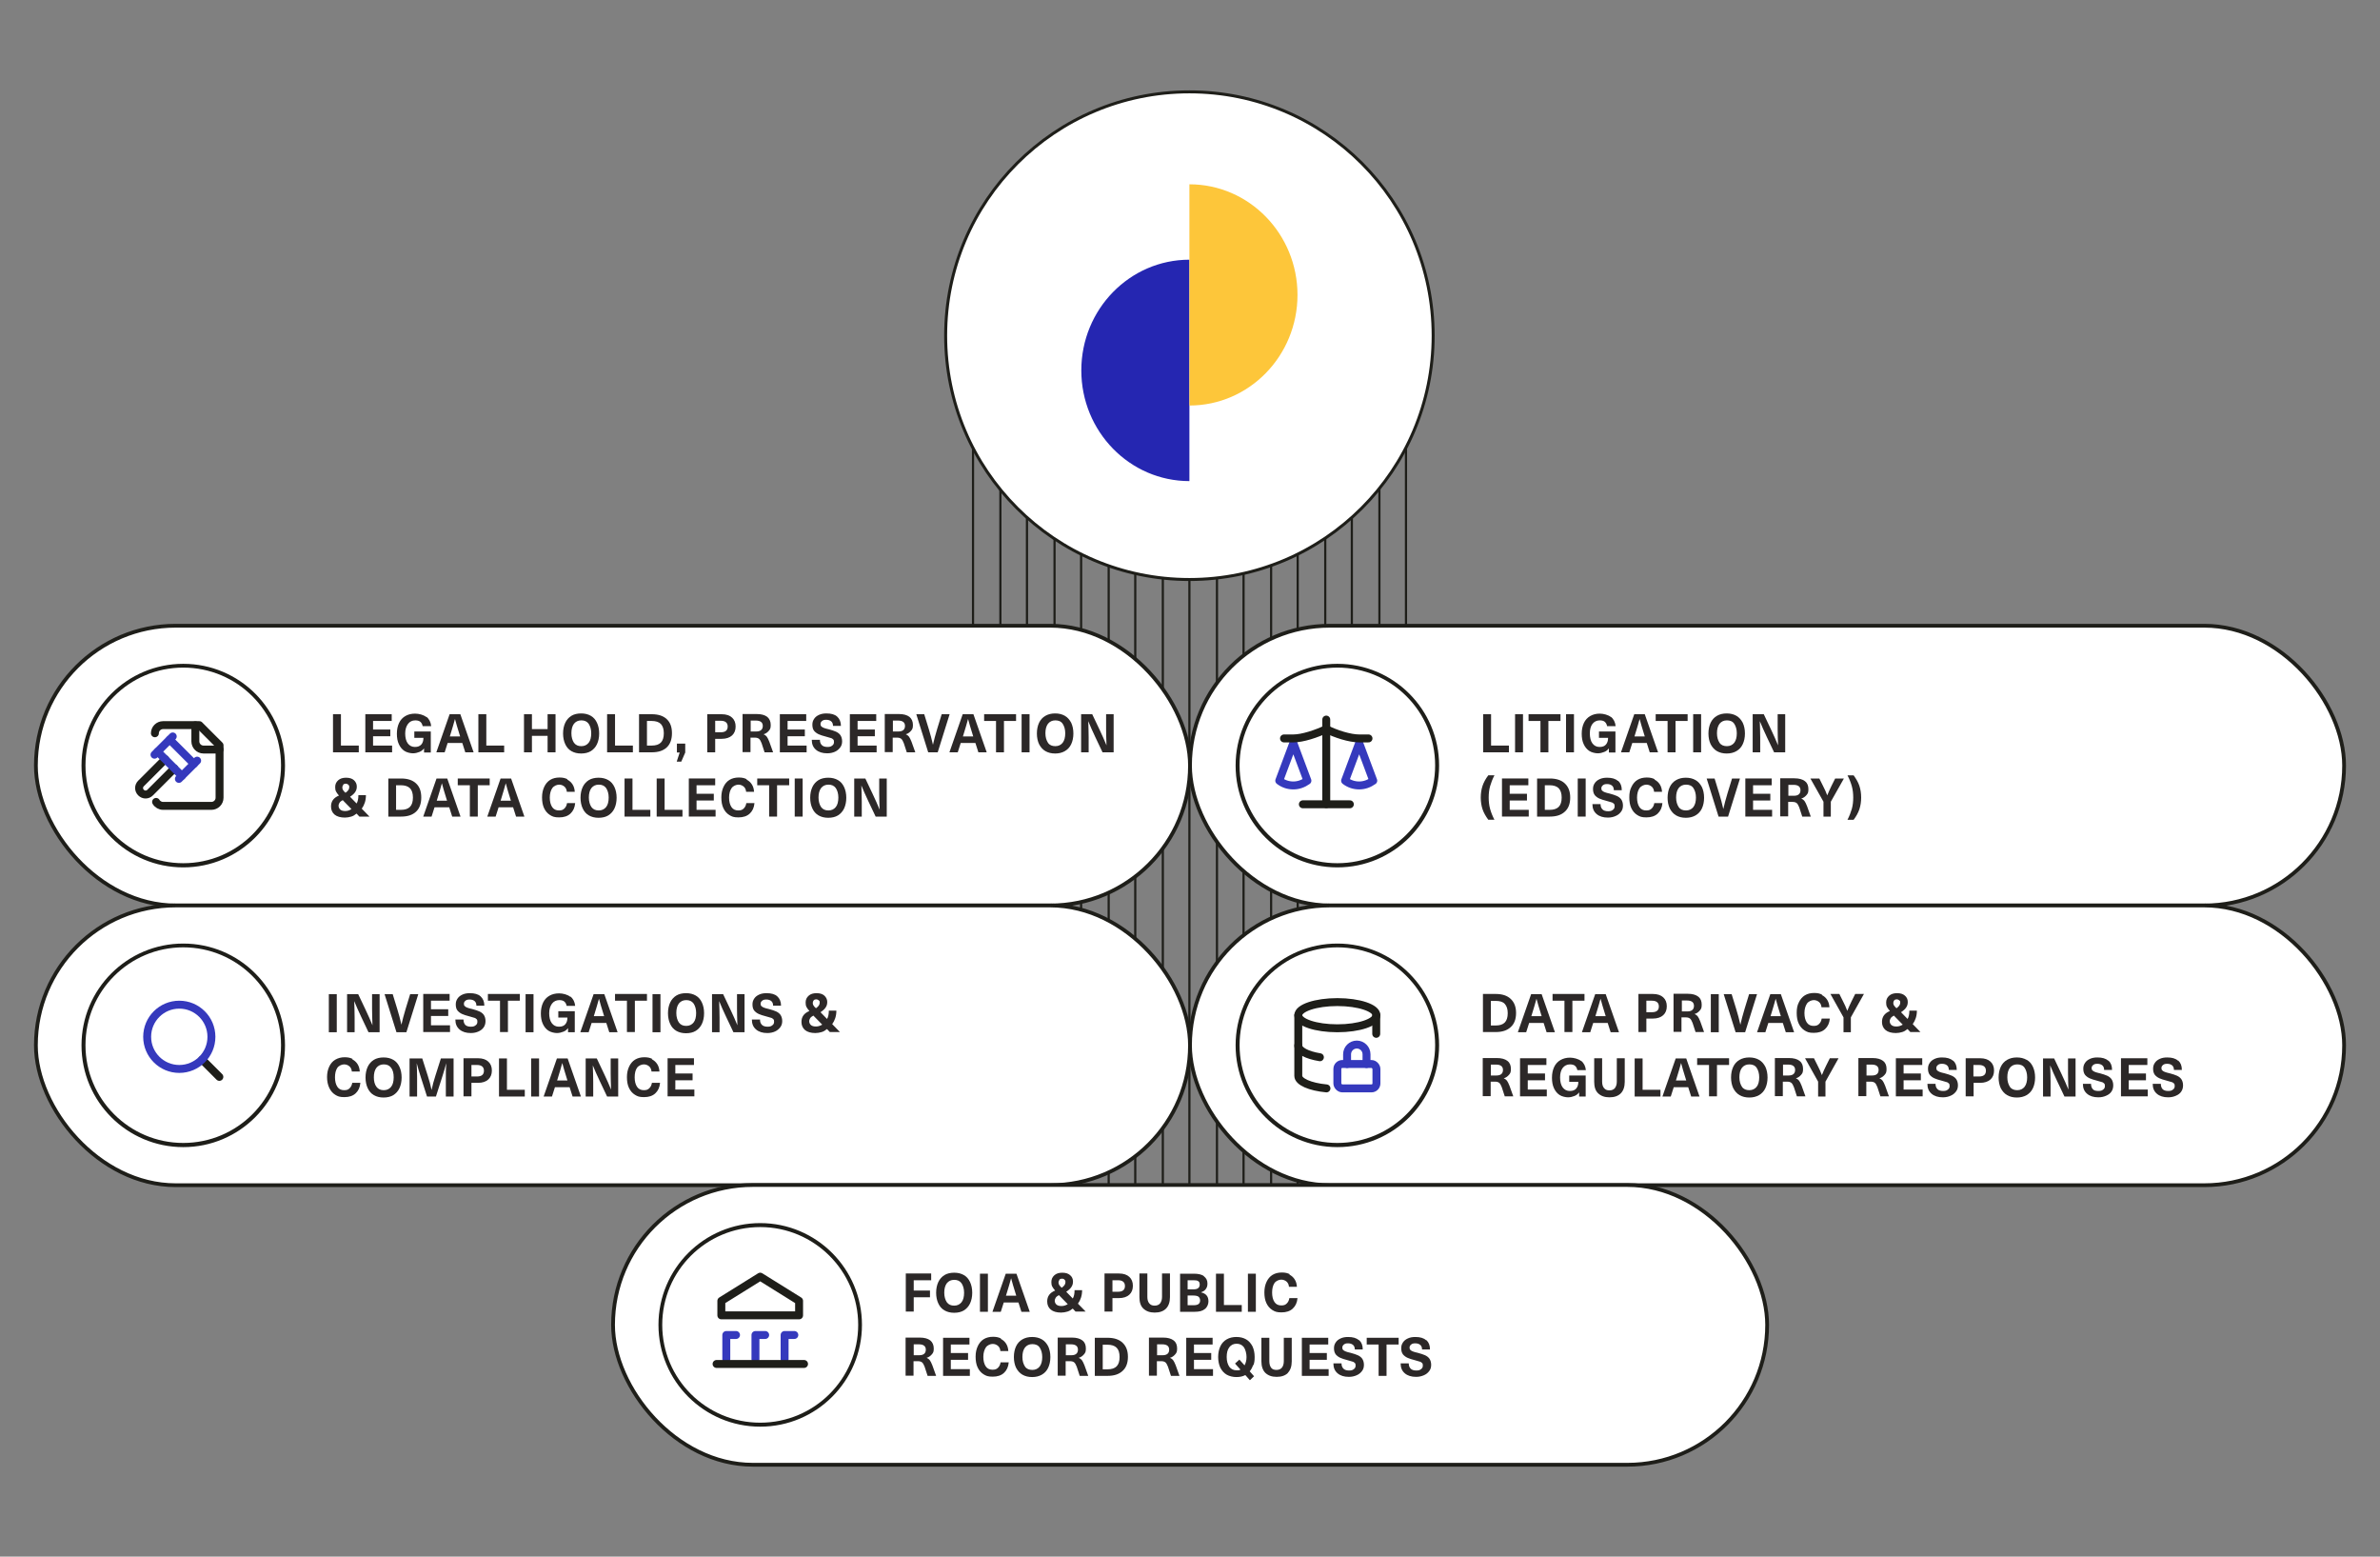<?xml version="1.0" encoding="UTF-8"?>
<svg xmlns="http://www.w3.org/2000/svg" version="1.1" viewBox="0 0 1200 784.6">
  <rect x="0" y="0" width="1200" height="784.6" fill="#808080" stroke="none"/>
  <defs>
    <style>
      .cls-1 {
        fill: #1e1e19;
      }

      .cls-2, .cls-3, .cls-4, .cls-5 {
        stroke: #1e1e19;
      }

      .cls-2, .cls-3, .cls-6 {
        fill: none;
      }

      .cls-2, .cls-6 {
        stroke-linecap: round;
        stroke-linejoin: round;
        stroke-width: 4px;
      }

      .cls-7 {
        fill: #fdc63a;
      }

      .cls-8 {
        fill: #2526b1;
      }

      .cls-3 {
        stroke-width: 1.1px;
      }

      .cls-9, .cls-4, .cls-5 {
        fill: #fff;
      }

      .cls-4 {
        stroke-width: 1.9px;
      }

      .cls-6 {
        stroke: #3539bd;
      }

      .cls-10 {
        fill: #2c2828;
      }

      .cls-5 {
        stroke-width: 1.5px;
      }
    </style>
  </defs>
  <!-- Generator: Adobe Illustrator 28.6.0, SVG Export Plug-In . SVG Version: 1.2.0 Build 709)  -->
  <g>
    <g id="Layer_1">
      <g>
        <g>
          <path class="cls-3" d="M490.6,169.2v569.1"/>
          <path class="cls-3" d="M517.8,169.2v569.1"/>
          <path class="cls-3" d="M545.1,169.2v569.1"/>
          <path class="cls-3" d="M572.4,169.2v569.1"/>
          <path class="cls-3" d="M599.7,169.2v569.1"/>
          <path class="cls-3" d="M627,169.2v569.1"/>
          <path class="cls-3" d="M654.3,169.2v569.1"/>
          <path class="cls-3" d="M708.9,169.2v569.1"/>
          <path class="cls-3" d="M681.6,169.2v569.1"/>
          <path class="cls-3" d="M504.4,169.2v569.1"/>
          <path class="cls-3" d="M531.7,169.2v569.1"/>
          <path class="cls-3" d="M559,169.2v569.1"/>
          <path class="cls-3" d="M586.3,169.2v569.1"/>
          <path class="cls-3" d="M613.6,169.2v569.1"/>
          <path class="cls-3" d="M640.9,169.2v569.1"/>
          <path class="cls-3" d="M695.5,169.2v569.1"/>
          <path class="cls-3" d="M668.2,169.2v569.1"/>
        </g>
        <rect class="cls-4" x="600" y="315.4" width="581.9" height="141" rx="70.5" ry="70.5"/>
        <g>
          <path class="cls-9" d="M674.3,436.2c-27.7,0-50.3-22.6-50.3-50.3s22.6-50.3,50.3-50.3,50.3,22.6,50.3,50.3-22.6,50.3-50.3,50.3Z"/>
          <path class="cls-1" d="M674.3,336.5c27.2,0,49.3,22.1,49.3,49.3s-22.1,49.3-49.3,49.3-49.3-22.1-49.3-49.3,22.1-49.3,49.3-49.3M674.3,334.6c-28.3,0-51.3,23-51.3,51.3s23,51.3,51.3,51.3,51.3-23,51.3-51.3-23-51.3-51.3-51.3h0Z"/>
        </g>
        <g>
          <path class="cls-10" d="M760.8,375.8v3.4h-13v-19.2h4v15.8h9.1Z"/>
          <path class="cls-10" d="M763.9,379.2v-19.2h4v19.2h-4Z"/>
          <path class="cls-10" d="M780.7,363.4v15.8h-4v-15.8h-6v-3.4h16.1v3.4h-6.1Z"/>
          <path class="cls-10" d="M789.6,379.2v-19.2h4v19.2h-4Z"/>
          <path class="cls-10" d="M812.2,361.3c1.4,1.1,2.2,2.7,2.4,4.7h-4.3c-.2-1-.6-1.7-1.2-2.2s-1.5-.7-2.5-.7c-1.5,0-2.8.6-3.7,1.8-.9,1.2-1.3,2.8-1.3,4.8s.4,3.8,1.3,5,2.1,1.8,3.6,1.8,2.5-.4,3.2-1.2c.7-.8,1.1-1.9,1.1-3.4h-4.6v-3.2h8.3v10.6h-3.3v-2.1h0c-.6.8-1.3,1.4-2.3,1.8s-2.1.7-3.3.7-3.1-.4-4.3-1.2-2.1-1.9-2.8-3.4-1-3.2-1-5.3.4-3.9,1.1-5.4,1.8-2.7,3.2-3.5,3-1.2,4.8-1.2,4.2.6,5.6,1.7h0Z"/>
          <path class="cls-10" d="M823,374.5l-1.5,4.7h-4.2l6.7-19.2h5.3l6.7,19.2h-4.2l-1.5-4.7h-7.4ZM828.9,369.9c-.9-2.8-1.6-5.3-2.2-7.5h0c-.7,2.5-1.4,5-2.2,7.5l-.4,1.3h5.2l-.4-1.3h0Z"/>
          <path class="cls-10" d="M844.8,363.4v15.8h-4v-15.8h-6v-3.4h16.1v3.4h-6,0Z"/>
          <path class="cls-10" d="M853.7,379.2v-19.2h4v19.2h-4Z"/>
          <path class="cls-10" d="M875.5,360.8c1.4.8,2.4,2,3.2,3.5.7,1.5,1.1,3.3,1.1,5.4s-.4,3.9-1.1,5.4c-.7,1.5-1.8,2.7-3.2,3.5s-3,1.2-4.9,1.2-3.5-.4-4.9-1.2c-1.4-.8-2.4-2-3.2-3.5-.7-1.5-1.1-3.3-1.1-5.4s.4-3.9,1.1-5.4c.7-1.5,1.8-2.7,3.2-3.5s3-1.2,4.9-1.2,3.5.4,4.9,1.2ZM867,364.8c-.9,1.2-1.3,2.8-1.3,4.8s.5,3.6,1.3,4.8,2.1,1.7,3.7,1.7,2.8-.6,3.7-1.7c.9-1.2,1.3-2.8,1.3-4.8s-.5-3.6-1.3-4.8-2.1-1.7-3.7-1.7-2.8.6-3.7,1.7Z"/>
          <path class="cls-10" d="M894.5,379.2l-3.7-7.8c-1.4-2.9-2.5-5.5-3.5-7.9h0c.1,3,.2,5.8.2,8.3v7.4h-3.8v-19.2h5.6l3.7,7.8c1.4,2.9,2.5,5.5,3.5,7.9h0c-.1-3-.2-5.8-.2-8.3v-7.4h3.8v19.2h-5.6Z"/>
          <path class="cls-10" d="M751.3,396.3c-.5,1.8-.7,3.7-.7,5.7s.2,3.9.7,5.7,1.2,3.6,2.2,5.5h-3.1c-1.3-1.8-2.3-3.5-2.9-5.3-.6-1.8-.9-3.8-.9-5.9s.3-4.1.9-5.9,1.6-3.6,2.9-5.3h3.1c-1,1.9-1.7,3.8-2.2,5.5h0Z"/>
          <path class="cls-10" d="M761.2,395.8v4.3h8.7v3.4h-8.7v4.7h9.6v3.4h-13.5v-19.2h13.3v3.4h-9.3,0Z"/>
          <path class="cls-10" d="M789,394.9c1.8,1.7,2.7,4,2.7,7.1s-.9,5.5-2.7,7.1c-1.8,1.7-4.3,2.5-7.6,2.5h-6.4v-19.2h6.4c3.3,0,5.8.8,7.6,2.5h0ZM778.9,408.2h2.4c2.1,0,3.6-.5,4.6-1.5,1-1,1.5-2.6,1.5-4.7s-.5-3.6-1.5-4.7c-1-1-2.6-1.5-4.6-1.5h-2.4v12.4h0Z"/>
          <path class="cls-10" d="M795.5,411.6v-19.2h4v19.2h-4Z"/>
          <path class="cls-10" d="M815.9,393.6c1.2,1.1,1.8,2.6,1.8,4.7h-4c0-1-.3-1.8-.9-2.3s-1.4-.8-2.5-.8-1.6.2-2.1.6-.8.9-.8,1.5.1.9.4,1.2.7.6,1.3.8,1.4.5,2.5.7c1.5.4,2.7.8,3.6,1.2s1.7,1,2.2,1.7.9,1.8.9,3.1-.3,2.3-1,3.2-1.5,1.6-2.7,2.1c-1.1.5-2.4.8-3.9.8-2.4,0-4.3-.6-5.7-1.8s-2.1-2.8-2.1-5h4.1c0,1.2.3,2,1,2.7.6.6,1.6.9,2.8.9s1.8-.2,2.4-.7c.6-.4.9-1,.9-1.8s-.1-1-.4-1.3c-.3-.3-.7-.6-1.2-.7s-1.3-.4-2.4-.7c-1.6-.4-2.8-.8-3.7-1.2s-1.7-1-2.3-1.7c-.6-.8-.9-1.8-.9-3.1s.3-2.1.9-3,1.4-1.5,2.5-2c1.1-.5,2.3-.7,3.7-.7,2.4,0,4.2.5,5.4,1.6h0Z"/>
          <path class="cls-10" d="M834.1,392.9c1.2.6,2.1,1.4,2.8,2.5s1,2.3,1.1,3.7h-4c-.1-1.1-.5-2-1.2-2.6s-1.6-1-2.7-1-2.6.6-3.4,1.7-1.3,2.8-1.3,4.8.4,3.6,1.2,4.8,2,1.7,3.4,1.7,2.1-.3,2.8-1,1.1-1.5,1.3-2.7h4.1c-.2,2.3-1,4-2.4,5.3-1.4,1.3-3.3,1.9-5.7,1.9s-3.3-.4-4.6-1.2-2.3-2-3-3.5-1-3.3-1-5.4.3-3.8,1.1-5.3c.7-1.5,1.7-2.7,3-3.5s2.9-1.2,4.7-1.2,2.9.3,4.1.9h0Z"/>
          <path class="cls-10" d="M854.9,393.2c1.4.8,2.4,2,3.2,3.5.7,1.5,1.1,3.3,1.1,5.4s-.4,3.9-1.1,5.4c-.7,1.5-1.8,2.7-3.2,3.5s-3,1.2-4.9,1.2-3.5-.4-4.9-1.2-2.4-2-3.2-3.5c-.7-1.5-1.1-3.3-1.1-5.4s.4-3.9,1.1-5.4c.7-1.5,1.8-2.7,3.2-3.5s3-1.2,4.9-1.2,3.5.4,4.9,1.2ZM846.4,397.2c-.9,1.2-1.3,2.8-1.3,4.8s.5,3.6,1.3,4.8,2.1,1.7,3.7,1.7,2.8-.6,3.7-1.7c.9-1.2,1.3-2.8,1.3-4.8s-.5-3.6-1.3-4.8-2.1-1.7-3.7-1.7-2.8.6-3.7,1.7Z"/>
          <path class="cls-10" d="M866.5,411.6l-6-19.2h4l2.3,7.5c.8,2.6,1.5,5.2,2.1,7.9h0c.5-2.3,1.2-4.9,2.1-7.9l2.3-7.5h4l-6,19.2h-5,0Z"/>
          <path class="cls-10" d="M883.9,395.8v4.3h8.7v3.4h-8.7v4.7h9.6v3.4h-13.5v-19.2h13.3v3.4h-9.3,0Z"/>
          <path class="cls-10" d="M910.1,393.8c1.2.9,1.7,2.3,1.7,4s-.3,2.2-1,3-1.5,1.4-2.6,1.7h0c.7.3,1.2.7,1.6,1.2.4.5.8,1.4,1.3,2.6l1.9,5.3h-4.3l-1.5-4.6c-.4-1-.8-1.8-1.3-2.2-.5-.4-1.2-.6-2.1-.6h-2.2v7.3h-4v-19.2h7.1c2.4,0,4.1.5,5.3,1.4h0ZM901.7,401.1h2.8c2.2,0,3.3-1,3.3-2.8s-1.2-2.7-3.5-2.7h-2.6v5.5h0Z"/>
          <path class="cls-10" d="M923.4,411.6h-4v-7.5l-6.6-11.7h4.5l1.8,3.6c.8,1.6,1.6,3.2,2.2,4.9h0c.7-1.7,1.4-3.3,2.2-4.9l1.8-3.6h4.4l-6.6,11.7v7.5h0Z"/>
          <path class="cls-10" d="M937.5,396.1c.6,1.8.9,3.8.9,5.9s-.3,4.1-.9,5.9c-.6,1.8-1.6,3.6-2.9,5.3h-3.1c1-1.9,1.7-3.8,2.2-5.5.5-1.8.7-3.7.7-5.7s-.2-3.9-.7-5.7c-.5-1.8-1.2-3.6-2.2-5.5h3.1c1.3,1.8,2.3,3.5,2.9,5.3h0Z"/>
        </g>
        <rect class="cls-4" x="18.1" y="315.4" width="581.9" height="141" rx="70.5" ry="70.5"/>
        <g>
          <path class="cls-9" d="M92.4,436.2c-27.7,0-50.3-22.6-50.3-50.3s22.6-50.3,50.3-50.3,50.3,22.6,50.3,50.3-22.6,50.3-50.3,50.3Z"/>
          <path class="cls-1" d="M92.4,336.5c27.2,0,49.3,22.1,49.3,49.3s-22.1,49.3-49.3,49.3-49.3-22.1-49.3-49.3,22.1-49.3,49.3-49.3M92.4,334.6c-28.3,0-51.3,23-51.3,51.3s23,51.3,51.3,51.3,51.3-23,51.3-51.3-22.9-51.3-51.3-51.3h0Z"/>
        </g>
        <g>
          <path class="cls-10" d="M180.9,375.8v3.4h-13v-19.2h4v15.8h9.1,0Z"/>
          <path class="cls-10" d="M188.1,363.4v4.3h8.7v3.4h-8.7v4.7h9.6v3.4h-13.5v-19.2h13.3v3.4h-9.3Z"/>
          <path class="cls-10" d="M215,361.3c1.4,1.1,2.2,2.7,2.4,4.7h-4.3c-.2-1-.6-1.7-1.2-2.2-.6-.5-1.5-.7-2.5-.7-1.6,0-2.8.6-3.7,1.8s-1.4,2.8-1.4,4.8.4,3.8,1.3,5c.9,1.2,2.1,1.8,3.6,1.8s2.4-.4,3.2-1.2c.7-.8,1.1-1.9,1.1-3.4h-4.6v-3.2h8.3v10.6h-3.4v-2.1h0c-.6.8-1.3,1.4-2.3,1.8-1,.4-2.1.7-3.3.7s-3.1-.4-4.3-1.2-2.1-1.9-2.8-3.4c-.7-1.5-1-3.2-1-5.3s.4-3.9,1.1-5.4,1.8-2.7,3.2-3.5c1.4-.8,3-1.2,4.9-1.2s4.2.6,5.6,1.7h0Z"/>
          <path class="cls-10" d="M225.7,374.5l-1.5,4.7h-4.2l6.7-19.2h5.4l6.7,19.2h-4.2l-1.5-4.7h-7.4ZM231.6,369.9c-.9-2.8-1.6-5.3-2.2-7.5h0c-.7,2.5-1.4,5-2.2,7.5l-.4,1.3h5.2l-.4-1.3Z"/>
          <path class="cls-10" d="M254.2,375.8v3.4h-13v-19.2h4v15.8h9.1,0Z"/>
          <path class="cls-10" d="M276.1,379.2v-8.3h-7.9v8.3h-4v-19.2h4v7.5h7.9v-7.5h4v19.2h-4Z"/>
          <path class="cls-10" d="M297.9,360.8c1.4.8,2.4,2,3.1,3.5.7,1.5,1.1,3.3,1.1,5.4s-.4,3.9-1.1,5.4-1.8,2.7-3.1,3.5-3,1.2-4.9,1.2-3.5-.4-4.9-1.2-2.4-2-3.1-3.5c-.7-1.5-1.1-3.3-1.1-5.4s.4-3.9,1.1-5.4,1.8-2.7,3.1-3.5,3-1.2,4.9-1.2,3.5.4,4.9,1.2ZM289.4,364.8c-.9,1.2-1.3,2.8-1.3,4.8s.5,3.6,1.3,4.8c.9,1.2,2.1,1.7,3.7,1.7s2.8-.6,3.7-1.7,1.3-2.8,1.3-4.8-.5-3.6-1.3-4.8c-.9-1.2-2.1-1.7-3.7-1.7s-2.8.6-3.7,1.7Z"/>
          <path class="cls-10" d="M319.1,375.8v3.4h-13v-19.2h4v15.8h9.1Z"/>
          <path class="cls-10" d="M336.2,362.5c1.8,1.7,2.6,4,2.6,7.1s-.9,5.5-2.6,7.1c-1.8,1.7-4.3,2.5-7.6,2.5h-6.4v-19.2h6.4c3.3,0,5.8.8,7.6,2.5ZM326.2,375.8h2.4c2.1,0,3.6-.5,4.6-1.5,1-1,1.5-2.6,1.5-4.7s-.5-3.6-1.5-4.7c-1-1-2.6-1.5-4.6-1.5h-2.4v12.4h0Z"/>
          <path class="cls-10" d="M343.5,383.9h-2.3l1.5-4.6h-1.4v-4.5h4.2v4.5l-2,4.6Z"/>
          <path class="cls-10" d="M369.1,361.7c1.2,1.1,1.8,2.6,1.8,4.5s-.6,3.4-1.8,4.5-3,1.7-5.2,1.7h-3.3v6.8h-4v-19.2h7.3c2.3,0,4,.6,5.2,1.7h0ZM360.6,369.1h2.8c2.4,0,3.5-1,3.5-2.9s-1.2-2.9-3.5-2.9h-2.8v5.8h0Z"/>
          <path class="cls-10" d="M386.9,361.4c1.1.9,1.7,2.3,1.7,4s-.3,2.2-1,3-1.5,1.4-2.6,1.7h0c.7.3,1.2.7,1.6,1.2.4.5.8,1.4,1.3,2.6l1.9,5.3h-4.3l-1.5-4.6c-.4-1-.8-1.8-1.3-2.2-.5-.4-1.2-.6-2.1-.6h-2.2v7.3h-4v-19.2h7.1c2.4,0,4.1.5,5.3,1.4h0ZM378.5,368.7h2.8c2.2,0,3.3-1,3.3-2.8s-1.2-2.7-3.5-2.7h-2.6v5.5h0Z"/>
          <path class="cls-10" d="M397.1,363.4v4.3h8.7v3.4h-8.7v4.7h9.6v3.4h-13.5v-19.2h13.3v3.4h-9.3,0Z"/>
          <path class="cls-10" d="M422.1,361.2c1.2,1.1,1.9,2.6,1.9,4.7h-4c0-1-.3-1.8-.9-2.3-.6-.5-1.4-.8-2.5-.8s-1.6.2-2.1.6-.8.9-.8,1.5.1.9.4,1.2.7.6,1.3.8,1.4.5,2.5.7c1.5.4,2.7.8,3.6,1.2s1.7,1,2.2,1.7.9,1.8.9,3.1-.3,2.3-1,3.2-1.5,1.6-2.6,2.1-2.4.8-3.9.8c-2.4,0-4.3-.6-5.7-1.8s-2.1-2.8-2.1-5h4.1c0,1.2.3,2,1,2.7.6.6,1.6.9,2.8.9s1.8-.2,2.4-.7c.6-.4.9-1,.9-1.8s-.1-1-.4-1.3c-.3-.3-.7-.6-1.2-.7s-1.3-.4-2.4-.7c-1.6-.4-2.8-.8-3.7-1.2s-1.7-1-2.3-1.7-.9-1.8-.9-3.1.3-2.1.9-3c.6-.9,1.4-1.5,2.5-2,1.1-.5,2.3-.7,3.7-.7,2.4,0,4.2.5,5.4,1.6h0Z"/>
          <path class="cls-10" d="M432.4,363.4v4.3h8.7v3.4h-8.7v4.7h9.6v3.4h-13.5v-19.2h13.3v3.4h-9.3Z"/>
          <path class="cls-10" d="M458.6,361.4c1.1.9,1.7,2.3,1.7,4s-.3,2.2-1,3-1.5,1.4-2.6,1.7h0c.7.3,1.2.7,1.6,1.2.4.5.8,1.4,1.3,2.6l1.9,5.3h-4.3l-1.5-4.6c-.4-1-.8-1.8-1.3-2.2-.5-.4-1.2-.6-2.1-.6h-2.2v7.3h-4v-19.2h7.1c2.4,0,4.1.5,5.3,1.4h0ZM450.2,368.7h2.8c2.2,0,3.3-1,3.3-2.8s-1.2-2.7-3.5-2.7h-2.6v5.5h0Z"/>
          <path class="cls-10" d="M468,379.2l-6-19.2h4l2.3,7.5c.8,2.6,1.5,5.2,2.1,7.9h0c.5-2.3,1.2-4.9,2.1-7.9l2.3-7.5h4l-6,19.2h-5,0Z"/>
          <path class="cls-10" d="M484.4,374.5l-1.5,4.7h-4.2l6.7-19.2h5.4l6.7,19.2h-4.2l-1.5-4.7h-7.4ZM490.3,369.9c-.9-2.8-1.6-5.3-2.2-7.5h0c-.7,2.5-1.4,5-2.2,7.5l-.4,1.3h5.2l-.4-1.3Z"/>
          <path class="cls-10" d="M506.2,363.4v15.8h-4v-15.8h-6v-3.4h16.1v3.4h-6.1Z"/>
          <path class="cls-10" d="M515.1,379.2v-19.2h4v19.2h-4Z"/>
          <path class="cls-10" d="M536.9,360.8c1.4.8,2.4,2,3.2,3.5.7,1.5,1.1,3.3,1.1,5.4s-.4,3.9-1.1,5.4c-.7,1.5-1.8,2.7-3.2,3.5s-3,1.2-4.9,1.2-3.5-.4-4.9-1.2-2.4-2-3.2-3.5c-.7-1.5-1.1-3.3-1.1-5.4s.4-3.9,1.1-5.4c.7-1.5,1.8-2.7,3.2-3.5s3-1.2,4.9-1.2,3.5.4,4.9,1.2ZM528.4,364.8c-.9,1.2-1.3,2.8-1.3,4.8s.5,3.6,1.3,4.8,2.1,1.7,3.7,1.7,2.8-.6,3.7-1.7c.9-1.2,1.3-2.8,1.3-4.8s-.5-3.6-1.3-4.8-2.1-1.7-3.7-1.7-2.8.6-3.7,1.7Z"/>
          <path class="cls-10" d="M555.9,379.2l-3.7-7.8c-1.4-2.9-2.5-5.5-3.5-7.9h0c.1,3,.2,5.8.2,8.3v7.4h-3.8v-19.2h5.6l3.7,7.8c1.4,2.9,2.5,5.5,3.5,7.9h0c-.1-3-.2-5.8-.2-8.3v-7.4h3.8v19.2h-5.6Z"/>
          <path class="cls-10" d="M179.6,410.2c-.7.6-1.5,1.1-2.5,1.4-1,.3-2.1.5-3.2.5-2.2,0-4-.5-5.2-1.5-1.2-1-1.8-2.4-1.8-4.1,0-2.6,1.3-4.4,4-5.5-.7-.8-1.2-1.5-1.5-2.1-.3-.6-.4-1.3-.4-2.2,0-1.4.5-2.5,1.5-3.4s2.3-1.3,4-1.3,3,.4,3.9,1.2,1.5,1.9,1.5,3.2-.3,2-.8,2.8-1.4,1.6-2.6,2.4l3.3,3.4c.6-1,.9-2.4.9-4.2h3.8c0,2.8-.8,5-2.1,6.8l3.9,4h-5.1l-1.4-1.5h0ZM177.3,407.9l-4.5-4.6c-.7.4-1.3.8-1.6,1.3s-.5,1-.5,1.6.3,1.4.9,1.9c.6.5,1.4.7,2.5.7s2.1-.3,3.1-1h0ZM173.1,395.6c-.3.3-.5.8-.5,1.3s.1.8.3,1.2.6.9,1.3,1.5c1.3-.9,1.9-1.8,1.9-2.8s-.2-.9-.5-1.3c-.3-.3-.8-.5-1.3-.5s-1,.2-1.3.5Z"/>
          <path class="cls-10" d="M209.8,394.9c1.8,1.7,2.6,4,2.6,7.1s-.9,5.5-2.6,7.1c-1.8,1.7-4.3,2.5-7.6,2.5h-6.4v-19.2h6.4c3.3,0,5.8.8,7.6,2.5h0ZM199.7,408.2h2.4c2.1,0,3.6-.5,4.6-1.5,1-1,1.5-2.6,1.5-4.7s-.5-3.7-1.5-4.7c-1-1-2.6-1.5-4.6-1.5h-2.4v12.4h0Z"/>
          <path class="cls-10" d="M219.1,406.9l-1.5,4.7h-4.2l6.7-19.2h5.4l6.7,19.2h-4.2l-1.5-4.7h-7.4ZM225,402.3c-.9-2.8-1.6-5.3-2.2-7.5h0c-.7,2.5-1.4,5-2.2,7.5l-.4,1.3h5.2l-.4-1.3Z"/>
          <path class="cls-10" d="M240.9,395.8v15.8h-4v-15.8h-6.1v-3.4h16.1v3.4h-6.1,0Z"/>
          <path class="cls-10" d="M251.4,406.9l-1.5,4.7h-4.2l6.7-19.2h5.3l6.7,19.2h-4.2l-1.5-4.7h-7.4ZM257.2,402.3c-.9-2.8-1.6-5.3-2.2-7.5h0c-.7,2.5-1.4,5-2.2,7.5l-.4,1.3h5.2l-.4-1.3Z"/>
          <path class="cls-10" d="M285.9,392.9c1.2.6,2.1,1.4,2.8,2.5s1,2.3,1.1,3.7h-4c-.1-1.1-.5-2-1.2-2.6-.7-.6-1.6-1-2.7-1s-2.6.6-3.4,1.7-1.3,2.8-1.3,4.8.4,3.6,1.2,4.8,2,1.7,3.4,1.7,2.1-.3,2.8-1,1.1-1.5,1.3-2.7h4.1c-.2,2.3-1,4-2.4,5.3-1.4,1.3-3.3,1.9-5.7,1.9s-3.3-.4-4.6-1.2c-1.3-.8-2.3-2-3-3.5s-1-3.3-1-5.4.4-3.8,1.1-5.3c.7-1.5,1.7-2.7,3-3.5,1.3-.8,2.9-1.2,4.7-1.2s2.9.3,4.1.9h0Z"/>
          <path class="cls-10" d="M306.7,393.2c1.4.8,2.4,2,3.1,3.5.7,1.5,1.1,3.3,1.1,5.4s-.4,3.9-1.1,5.4-1.8,2.7-3.1,3.5-3,1.2-4.9,1.2-3.5-.4-4.9-1.2-2.4-2-3.1-3.5c-.7-1.5-1.1-3.3-1.1-5.4s.4-3.9,1.1-5.4,1.8-2.7,3.1-3.5,3-1.2,4.9-1.2,3.5.4,4.9,1.2ZM298.2,397.2c-.9,1.2-1.3,2.8-1.3,4.8s.5,3.6,1.3,4.8c.9,1.2,2.1,1.7,3.7,1.7s2.8-.6,3.7-1.7,1.3-2.8,1.3-4.8-.5-3.6-1.3-4.8c-.9-1.2-2.1-1.7-3.7-1.7s-2.8.6-3.7,1.7Z"/>
          <path class="cls-10" d="M327.9,408.2v3.4h-13v-19.2h4v15.8h9.1Z"/>
          <path class="cls-10" d="M344.1,408.2v3.4h-13v-19.2h4v15.8h9.1Z"/>
          <path class="cls-10" d="M351.2,395.8v4.3h8.7v3.4h-8.7v4.7h9.6v3.4h-13.5v-19.2h13.3v3.4h-9.3,0Z"/>
          <path class="cls-10" d="M376.3,392.9c1.2.6,2.1,1.4,2.8,2.5s1,2.3,1.1,3.7h-4c-.1-1.1-.5-2-1.2-2.6-.7-.6-1.6-1-2.7-1s-2.6.6-3.4,1.7-1.3,2.8-1.3,4.8.4,3.6,1.2,4.8,2,1.7,3.4,1.7,2.1-.3,2.8-1,1.1-1.5,1.3-2.7h4.1c-.2,2.3-1,4-2.4,5.3-1.4,1.3-3.3,1.9-5.7,1.9s-3.3-.4-4.6-1.2c-1.3-.8-2.3-2-3-3.5s-1-3.3-1-5.4.4-3.8,1.1-5.3c.7-1.5,1.7-2.7,3-3.5,1.3-.8,2.9-1.2,4.7-1.2s2.9.3,4.1.9h0Z"/>
          <path class="cls-10" d="M391.8,395.8v15.8h-4v-15.8h-6v-3.4h16.1v3.4h-6.1Z"/>
          <path class="cls-10" d="M400.7,411.6v-19.2h4v19.2h-4Z"/>
          <path class="cls-10" d="M422.5,393.2c1.4.8,2.4,2,3.1,3.5.7,1.5,1.1,3.3,1.1,5.4s-.4,3.9-1.1,5.4-1.8,2.7-3.1,3.5-3,1.2-4.9,1.2-3.5-.4-4.9-1.2-2.4-2-3.1-3.5c-.7-1.5-1.1-3.3-1.1-5.4s.4-3.9,1.1-5.4,1.8-2.7,3.1-3.5,3-1.2,4.9-1.2,3.5.4,4.9,1.2ZM414,397.2c-.9,1.2-1.3,2.8-1.3,4.8s.5,3.6,1.3,4.8c.9,1.2,2.1,1.7,3.7,1.7s2.8-.6,3.7-1.7,1.3-2.8,1.3-4.8-.5-3.6-1.3-4.8c-.9-1.2-2.1-1.7-3.7-1.7s-2.8.6-3.7,1.7Z"/>
          <path class="cls-10" d="M441.5,411.6l-3.7-7.8c-1.4-2.9-2.5-5.5-3.5-7.9h0c.1,3,.2,5.8.2,8.3v7.4h-3.8v-19.2h5.6l3.7,7.8c1.4,2.9,2.5,5.5,3.5,7.9h0c-.1-3-.2-5.8-.2-8.3v-7.4h3.8v19.2h-5.6Z"/>
        </g>
        <rect class="cls-4" x="600" y="456.4" width="581.9" height="141" rx="70.5" ry="70.5"/>
        <g>
          <path class="cls-9" d="M674.3,577.1c-27.7,0-50.3-22.6-50.3-50.3s22.6-50.3,50.3-50.3,50.3,22.6,50.3,50.3-22.6,50.3-50.3,50.3Z"/>
          <path class="cls-1" d="M674.3,477.5c27.2,0,49.3,22.1,49.3,49.3s-22.1,49.3-49.3,49.3-49.3-22.1-49.3-49.3,22.1-49.3,49.3-49.3M674.3,475.6c-28.3,0-51.3,23-51.3,51.3s23,51.3,51.3,51.3,51.3-23,51.3-51.3-23-51.3-51.3-51.3h0Z"/>
        </g>
        <g>
          <path class="cls-10" d="M761.7,503.5c1.8,1.7,2.7,4,2.7,7.1s-.9,5.5-2.7,7.1c-1.8,1.7-4.3,2.5-7.6,2.5h-6.4v-19.2h6.4c3.3,0,5.8.8,7.6,2.5ZM751.7,516.9h2.4c2.1,0,3.6-.5,4.6-1.5,1-1,1.5-2.6,1.5-4.7s-.5-3.6-1.5-4.7-2.6-1.5-4.6-1.5h-2.4v12.4h0Z"/>
          <path class="cls-10" d="M771,515.6l-1.5,4.7h-4.2l6.7-19.2h5.3l6.7,19.2h-4.2l-1.5-4.7h-7.4ZM776.9,510.9c-.9-2.8-1.6-5.3-2.2-7.5h0c-.7,2.5-1.4,5-2.2,7.5l-.4,1.3h5.2l-.4-1.3h0Z"/>
          <path class="cls-10" d="M792.8,504.4v15.8h-4v-15.8h-6v-3.4h16.1v3.4h-6.1Z"/>
          <path class="cls-10" d="M803.3,515.6l-1.5,4.7h-4.2l6.7-19.2h5.3l6.7,19.2h-4.2l-1.5-4.7h-7.4ZM809.2,510.9c-.9-2.8-1.6-5.3-2.2-7.5h0c-.7,2.5-1.4,5-2.2,7.5l-.4,1.3h5.2l-.4-1.3h0Z"/>
          <path class="cls-10" d="M838.6,502.7c1.2,1.1,1.8,2.6,1.8,4.5s-.6,3.4-1.8,4.5-3,1.7-5.2,1.7h-3.3v6.8h-4v-19.2h7.3c2.3,0,4,.6,5.2,1.7h0ZM830.1,510.2h2.8c2.4,0,3.5-1,3.5-2.9s-1.2-2.9-3.5-2.9h-2.8v5.8h0Z"/>
          <path class="cls-10" d="M856.3,502.4c1.2.9,1.7,2.3,1.7,4s-.3,2.2-1,3-1.5,1.4-2.6,1.7h0c.7.3,1.2.7,1.6,1.2.4.5.8,1.4,1.3,2.6l1.9,5.3h-4.3l-1.5-4.6c-.4-1-.8-1.8-1.3-2.2-.5-.4-1.2-.6-2.1-.6h-2.2v7.3h-4v-19.2h7.1c2.4,0,4.1.5,5.3,1.4h0ZM848,509.8h2.8c2.2,0,3.3-1,3.3-2.8s-1.2-2.7-3.5-2.7h-2.6v5.5h0Z"/>
          <path class="cls-10" d="M862.6,520.3v-19.2h4v19.2h-4Z"/>
          <path class="cls-10" d="M875.1,520.3l-6-19.2h4l2.3,7.5c.8,2.6,1.5,5.2,2.1,7.9h0c.5-2.3,1.2-4.9,2.1-7.9l2.3-7.5h4l-6,19.2h-5,0Z"/>
          <path class="cls-10" d="M891.6,515.6l-1.5,4.7h-4.2l6.7-19.2h5.3l6.7,19.2h-4.2l-1.5-4.7h-7.4ZM897.5,510.9c-.9-2.8-1.6-5.3-2.2-7.5h0c-.7,2.5-1.4,5-2.2,7.5l-.4,1.3h5.2l-.4-1.3h0Z"/>
          <path class="cls-10" d="M918.5,501.5c1.2.6,2.1,1.4,2.8,2.5s1,2.3,1.1,3.7h-4c-.1-1.1-.5-2-1.2-2.6s-1.6-1-2.7-1-2.6.6-3.4,1.7c-.8,1.2-1.3,2.8-1.3,4.8s.4,3.6,1.2,4.8,2,1.7,3.4,1.7,2.1-.3,2.8-1,1.1-1.5,1.3-2.7h4.1c-.2,2.3-1,4-2.4,5.3-1.4,1.3-3.3,1.9-5.7,1.9s-3.3-.4-4.6-1.2c-1.3-.8-2.3-2-3-3.5s-1-3.3-1-5.4.3-3.8,1.1-5.3c.7-1.5,1.7-2.7,3-3.5s2.9-1.2,4.7-1.2,2.9.3,4.1.9h0Z"/>
          <path class="cls-10" d="M933.5,520.3h-4v-7.5l-6.6-11.8h4.5l1.8,3.6c.8,1.6,1.6,3.2,2.2,4.9h0c.7-1.7,1.4-3.3,2.2-4.9l1.8-3.6h4.4l-6.6,11.8v7.5h0Z"/>
          <path class="cls-10" d="M961.6,518.8c-.7.6-1.5,1.1-2.5,1.4-1,.3-2.1.5-3.2.5-2.2,0-4-.5-5.2-1.5s-1.8-2.4-1.8-4.1c0-2.6,1.3-4.4,4-5.5-.7-.8-1.2-1.5-1.5-2.1-.3-.6-.4-1.3-.4-2.2,0-1.4.5-2.5,1.5-3.4s2.3-1.3,4-1.3,3,.4,3.9,1.2c1,.8,1.5,1.9,1.5,3.2s-.3,2-.8,2.8c-.5.8-1.4,1.6-2.6,2.4l3.3,3.4c.6-1,.9-2.4.9-4.2h3.8c0,2.8-.8,5-2.1,6.8l3.9,4h-5.1l-1.4-1.5h0ZM959.4,516.5l-4.5-4.6c-.7.4-1.3.8-1.6,1.3s-.5,1-.5,1.6.3,1.4.9,1.9c.6.5,1.4.7,2.5.7s2.1-.3,3.1-.9h0ZM955.1,504.2c-.3.3-.5.8-.5,1.3s.1.8.3,1.2c.2.4.7.9,1.3,1.5,1.3-.9,1.9-1.8,1.9-2.8s-.2-.9-.5-1.2c-.3-.3-.8-.5-1.3-.5s-1,.2-1.3.5h0Z"/>
          <path class="cls-10" d="M760.1,534.8c1.2.9,1.7,2.3,1.7,4s-.3,2.2-1,3-1.5,1.4-2.6,1.7h0c.7.3,1.2.7,1.6,1.2.4.5.8,1.4,1.3,2.6l1.9,5.3h-4.3l-1.5-4.6c-.4-1-.8-1.8-1.3-2.2-.5-.4-1.2-.6-2.1-.6h-2.2v7.3h-4v-19.2h7.1c2.4,0,4.1.5,5.3,1.4h0ZM751.7,542.1h2.8c2.2,0,3.3-1,3.3-2.8s-1.2-2.7-3.5-2.7h-2.6v5.5h0Z"/>
          <path class="cls-10" d="M770.3,536.8v4.3h8.7v3.4h-8.7v4.7h9.6v3.4h-13.5v-19.2h13.3v3.4h-9.3,0Z"/>
          <path class="cls-10" d="M797.2,534.7c1.4,1.1,2.2,2.7,2.4,4.7h-4.3c-.2-1-.6-1.7-1.2-2.2-.6-.5-1.5-.7-2.5-.7-1.5,0-2.8.6-3.7,1.8-.9,1.2-1.3,2.8-1.3,4.8s.4,3.8,1.3,5,2.1,1.8,3.6,1.8,2.5-.4,3.2-1.2c.7-.8,1.1-1.9,1.1-3.4h-4.6v-3.2h8.3v10.6h-3.3v-2.1h0c-.6.8-1.3,1.4-2.3,1.8s-2.1.7-3.3.7-3.1-.4-4.3-1.2-2.1-1.9-2.8-3.4c-.7-1.5-1-3.2-1-5.3s.4-3.9,1.1-5.4,1.8-2.7,3.2-3.5c1.4-.8,3-1.2,4.8-1.2s4.2.6,5.6,1.7h0Z"/>
          <path class="cls-10" d="M817.2,551.1c-1.3,1.3-3.2,2-5.7,2s-4.3-.7-5.7-2-2-3.3-2-5.8v-11.9h4v11.8c0,1.4.3,2.5,1,3.3s1.5,1.1,2.7,1.1,2.1-.4,2.7-1.1c.6-.8,1-1.8,1-3.3v-11.8h4v11.9c0,2.5-.7,4.5-2,5.8h0Z"/>
          <path class="cls-10" d="M837.2,549.3v3.4h-13v-19.2h4v15.8h9.1Z"/>
          <path class="cls-10" d="M843.9,548l-1.5,4.7h-4.2l6.7-19.2h5.3l6.7,19.2h-4.2l-1.5-4.7h-7.4ZM849.8,543.3c-.9-2.8-1.6-5.3-2.2-7.5h0c-.7,2.5-1.4,5-2.2,7.5l-.4,1.3h5.2l-.4-1.3h0Z"/>
          <path class="cls-10" d="M865.7,536.8v15.8h-4v-15.8h-6v-3.4h16.1v3.4h-6.1Z"/>
          <path class="cls-10" d="M886.9,534.2c1.4.8,2.4,2,3.2,3.5.7,1.5,1.1,3.3,1.1,5.4s-.4,3.9-1.1,5.4c-.7,1.5-1.8,2.7-3.2,3.5s-3,1.2-4.9,1.2-3.5-.4-4.9-1.2-2.4-2-3.2-3.5c-.7-1.5-1.1-3.3-1.1-5.4s.4-3.9,1.1-5.4c.7-1.5,1.8-2.7,3.2-3.5s3-1.2,4.9-1.2,3.5.4,4.9,1.2ZM878.3,538.2c-.9,1.2-1.3,2.8-1.3,4.8s.5,3.6,1.3,4.8,2.1,1.7,3.7,1.7,2.8-.6,3.7-1.7,1.3-2.8,1.3-4.8-.5-3.6-1.3-4.8-2.1-1.7-3.7-1.7-2.8.6-3.7,1.7Z"/>
          <path class="cls-10" d="M907.4,534.8c1.2.9,1.7,2.3,1.7,4s-.3,2.2-1,3-1.5,1.4-2.6,1.7h0c.7.3,1.2.7,1.6,1.2.4.5.8,1.4,1.3,2.6l1.9,5.3h-4.3l-1.5-4.6c-.4-1-.8-1.8-1.3-2.2-.5-.4-1.2-.6-2.1-.6h-2.2v7.3h-4v-19.2h7.1c2.4,0,4.1.5,5.3,1.4h0ZM899,542.1h2.8c2.2,0,3.3-1,3.3-2.8s-1.2-2.7-3.5-2.7h-2.6v5.5h0Z"/>
          <path class="cls-10" d="M920.7,552.7h-4v-7.5l-6.6-11.8h4.5l1.8,3.6c.8,1.6,1.6,3.2,2.2,4.9h0c.7-1.7,1.4-3.3,2.2-4.9l1.8-3.6h4.4l-6.6,11.8v7.5h0Z"/>
          <path class="cls-10" d="M949.5,534.8c1.2.9,1.7,2.3,1.7,4s-.3,2.2-1,3-1.5,1.4-2.6,1.7h0c.7.3,1.2.7,1.6,1.2.4.5.8,1.4,1.3,2.6l1.9,5.3h-4.3l-1.5-4.6c-.4-1-.8-1.8-1.3-2.2-.5-.4-1.2-.6-2.1-.6h-2.2v7.3h-4v-19.2h7.1c2.4,0,4.1.5,5.3,1.4h0ZM941.1,542.1h2.8c2.2,0,3.3-1,3.3-2.8s-1.2-2.7-3.5-2.7h-2.6v5.5h0Z"/>
          <path class="cls-10" d="M959.8,536.8v4.3h8.7v3.4h-8.7v4.7h9.6v3.4h-13.5v-19.2h13.3v3.4h-9.3,0Z"/>
          <path class="cls-10" d="M984.8,534.6c1.2,1.1,1.8,2.6,1.8,4.7h-4c0-1-.3-1.8-.9-2.3s-1.4-.8-2.5-.8-1.6.2-2.1.6-.8.9-.8,1.5.1.9.4,1.2.7.6,1.3.8,1.4.5,2.5.7c1.5.4,2.7.8,3.6,1.2s1.7,1,2.2,1.7.9,1.8.9,3.1-.3,2.3-1,3.2-1.5,1.6-2.7,2.1c-1.1.5-2.4.8-3.9.8-2.4,0-4.3-.6-5.7-1.8-1.4-1.2-2.1-2.8-2.1-5h4.1c0,1.2.3,2,1,2.7.6.6,1.6.9,2.8.9s1.8-.2,2.4-.7c.6-.4.9-1,.9-1.8s-.1-1-.4-1.3c-.3-.3-.7-.6-1.2-.7s-1.3-.4-2.4-.7c-1.6-.4-2.8-.8-3.7-1.2s-1.7-1-2.3-1.7c-.6-.8-.9-1.8-.9-3.1s.3-2.1.9-3,1.4-1.5,2.5-2,2.3-.7,3.7-.7c2.4,0,4.2.5,5.4,1.6h0Z"/>
          <path class="cls-10" d="M1003.6,535.1c1.2,1.1,1.8,2.6,1.8,4.5s-.6,3.4-1.8,4.5-3,1.7-5.2,1.7h-3.3v6.8h-4v-19.2h7.3c2.3,0,4,.6,5.2,1.7h0ZM995,542.6h2.8c2.4,0,3.5-1,3.5-2.9s-1.2-2.9-3.5-2.9h-2.8v5.8h0Z"/>
          <path class="cls-10" d="M1021.9,534.2c1.4.8,2.4,2,3.1,3.5s1.1,3.3,1.1,5.4-.4,3.9-1.1,5.4-1.8,2.7-3.2,3.5-3,1.2-4.9,1.2-3.5-.4-4.9-1.2-2.4-2-3.2-3.5c-.7-1.5-1.1-3.3-1.1-5.4s.4-3.9,1.1-5.4c.7-1.5,1.8-2.7,3.2-3.5s3-1.2,4.9-1.2,3.5.4,4.9,1.2h0ZM1013.4,538.2c-.9,1.2-1.3,2.8-1.3,4.8s.5,3.6,1.3,4.8,2.1,1.7,3.7,1.7,2.8-.6,3.7-1.7c.9-1.2,1.3-2.8,1.3-4.8s-.5-3.6-1.3-4.8-2.1-1.7-3.7-1.7-2.8.6-3.7,1.7Z"/>
          <path class="cls-10" d="M1040.9,552.7l-3.7-7.8c-1.4-2.9-2.5-5.5-3.5-7.9h0c.1,3,.2,5.8.2,8.3v7.4h-3.8v-19.2h5.6l3.7,7.8c1.4,2.9,2.5,5.5,3.5,7.9h0c-.1-3-.2-5.8-.2-8.3v-7.4h3.8v19.2h-5.6Z"/>
          <path class="cls-10" d="M1063.1,534.6c1.2,1.1,1.8,2.6,1.8,4.7h-4c0-1-.3-1.8-.9-2.3s-1.4-.8-2.5-.8-1.6.2-2.1.6-.8.9-.8,1.5.1.9.4,1.2c.3.3.7.6,1.3.8.6.2,1.4.5,2.5.7,1.5.4,2.7.8,3.6,1.2s1.7,1,2.2,1.7.9,1.8.9,3.1-.3,2.3-.9,3.2-1.5,1.6-2.7,2.1c-1.1.5-2.4.8-3.9.8-2.4,0-4.3-.6-5.7-1.8-1.4-1.2-2.1-2.8-2.1-5h4.1c0,1.2.3,2,.9,2.7s1.6.9,2.8.9,1.8-.2,2.4-.7c.6-.4.9-1,.9-1.8s-.1-1-.4-1.3c-.3-.3-.7-.6-1.2-.7s-1.3-.4-2.4-.7c-1.6-.4-2.8-.8-3.7-1.2s-1.7-1-2.3-1.7c-.6-.8-.9-1.8-.9-3.1s.3-2.1.9-3,1.4-1.5,2.5-2,2.3-.7,3.7-.7c2.4,0,4.2.5,5.4,1.6h0Z"/>
          <path class="cls-10" d="M1073.3,536.8v4.3h8.7v3.4h-8.7v4.7h9.6v3.4h-13.5v-19.2h13.3v3.4h-9.3,0Z"/>
          <path class="cls-10" d="M1098.3,534.6c1.2,1.1,1.8,2.6,1.8,4.7h-4c0-1-.3-1.8-.9-2.3s-1.4-.8-2.5-.8-1.6.2-2.1.6-.8.9-.8,1.5.1.9.4,1.2.7.6,1.3.8c.6.2,1.4.5,2.5.7,1.5.4,2.7.8,3.6,1.2s1.7,1,2.2,1.7.9,1.8.9,3.1-.3,2.3-.9,3.2-1.5,1.6-2.7,2.1c-1.1.5-2.4.8-3.9.8-2.4,0-4.3-.6-5.7-1.8-1.4-1.2-2.1-2.8-2.1-5h4.1c0,1.2.3,2,.9,2.7.6.6,1.6.9,2.8.9s1.8-.2,2.4-.7c.6-.4.9-1,.9-1.8s-.1-1-.4-1.3c-.3-.3-.7-.6-1.2-.7s-1.3-.4-2.4-.7c-1.6-.4-2.8-.8-3.7-1.2s-1.7-1-2.3-1.7c-.6-.8-.9-1.8-.9-3.1s.3-2.1.9-3,1.4-1.5,2.5-2,2.3-.7,3.7-.7c2.4,0,4.2.5,5.4,1.6h0Z"/>
        </g>
        <rect class="cls-4" x="18.1" y="456.4" width="581.9" height="141" rx="70.5" ry="70.5"/>
        <g>
          <path class="cls-9" d="M92.4,577.1c-27.7,0-50.3-22.6-50.3-50.3s22.6-50.3,50.3-50.3,50.3,22.6,50.3,50.3-22.6,50.3-50.3,50.3Z"/>
          <path class="cls-1" d="M92.4,477.5c27.2,0,49.3,22.1,49.3,49.3s-22.1,49.3-49.3,49.3-49.3-22.1-49.3-49.3,22.1-49.3,49.3-49.3M92.4,475.6c-28.3,0-51.3,23-51.3,51.3s23,51.3,51.3,51.3,51.3-23,51.3-51.3-22.9-51.3-51.3-51.3h0Z"/>
        </g>
        <g>
          <path class="cls-10" d="M165.8,520.3v-19.2h4v19.2h-4Z"/>
          <path class="cls-10" d="M185.8,520.3l-3.7-7.8c-1.4-2.9-2.5-5.5-3.5-7.9h0c.1,3,.2,5.8.2,8.3v7.4h-3.8v-19.2h5.6l3.7,7.8c1.4,2.9,2.5,5.5,3.5,7.9h0c-.1-3-.2-5.8-.2-8.3v-7.4h3.8v19.2h-5.6Z"/>
          <path class="cls-10" d="M199.9,520.3l-6-19.2h4.1l2.3,7.5c.8,2.6,1.5,5.2,2.1,7.9h0c.5-2.3,1.2-4.9,2.1-7.9l2.3-7.5h4.1l-6,19.2h-5,0Z"/>
          <path class="cls-10" d="M217.3,504.4v4.3h8.7v3.4h-8.7v4.7h9.6v3.4h-13.5v-19.2h13.3v3.4h-9.3Z"/>
          <path class="cls-10" d="M242.3,502.2c1.2,1.1,1.9,2.6,1.9,4.7h-4c0-1-.3-1.8-.9-2.3-.6-.5-1.4-.8-2.5-.8s-1.6.2-2.1.6c-.5.4-.8.9-.8,1.5s.1.9.4,1.2c.3.3.7.6,1.3.8s1.4.5,2.5.7c1.5.4,2.7.8,3.6,1.2s1.7,1,2.2,1.7.9,1.8.9,3.1-.3,2.3-.9,3.2-1.5,1.6-2.6,2.1c-1.1.5-2.4.8-3.9.8-2.4,0-4.3-.6-5.7-1.8s-2.1-2.8-2.1-5h4.1c0,1.2.3,2,.9,2.7.6.6,1.6.9,2.8.9s1.8-.2,2.4-.7c.6-.4.9-1,.9-1.8s-.1-1-.4-1.3c-.3-.3-.7-.6-1.2-.7s-1.3-.4-2.4-.7c-1.6-.4-2.8-.8-3.7-1.2s-1.7-1-2.3-1.7-.9-1.8-.9-3.1.3-2.1.9-3,1.4-1.5,2.5-2,2.3-.7,3.7-.7c2.4,0,4.2.5,5.4,1.6h0Z"/>
          <path class="cls-10" d="M256.1,504.4v15.8h-4v-15.8h-6.1v-3.4h16.1v3.4h-6,0Z"/>
          <path class="cls-10" d="M265,520.3v-19.2h4v19.2h-4Z"/>
          <path class="cls-10" d="M287.6,502.3c1.4,1.1,2.2,2.7,2.4,4.7h-4.3c-.2-1-.6-1.7-1.2-2.2s-1.5-.7-2.5-.7c-1.5,0-2.8.6-3.7,1.8-.9,1.2-1.4,2.8-1.4,4.8s.4,3.8,1.3,5c.9,1.2,2.1,1.8,3.6,1.8s2.5-.4,3.2-1.2c.7-.8,1.1-1.9,1.1-3.4h-4.6v-3.2h8.3v10.6h-3.4v-2.1h0c-.6.8-1.3,1.4-2.3,1.8s-2.1.7-3.3.7-3.1-.4-4.3-1.2-2.1-1.9-2.8-3.4c-.7-1.5-1-3.2-1-5.3s.4-3.9,1.1-5.4,1.8-2.7,3.2-3.5,3-1.2,4.9-1.2,4.2.6,5.6,1.7h0Z"/>
          <path class="cls-10" d="M298.3,515.6l-1.5,4.7h-4.2l6.7-19.2h5.4l6.7,19.2h-4.2l-1.5-4.7h-7.4ZM304.2,510.9c-.9-2.8-1.6-5.3-2.2-7.5h0c-.7,2.5-1.4,5-2.2,7.5l-.4,1.3h5.2l-.4-1.3Z"/>
          <path class="cls-10" d="M320.1,504.4v15.8h-4v-15.8h-6v-3.4h16.1v3.4h-6,0Z"/>
          <path class="cls-10" d="M329,520.3v-19.2h4v19.2h-4Z"/>
          <path class="cls-10" d="M350.8,501.8c1.4.8,2.4,2,3.1,3.5.7,1.5,1.1,3.3,1.1,5.4s-.4,3.9-1.1,5.4-1.8,2.7-3.1,3.5-3,1.2-4.9,1.2-3.5-.4-4.9-1.2-2.4-2-3.1-3.5c-.7-1.5-1.1-3.3-1.1-5.4s.4-3.9,1.1-5.4,1.8-2.7,3.1-3.5,3-1.2,4.9-1.2,3.5.4,4.9,1.2ZM342.3,505.8c-.9,1.2-1.3,2.8-1.3,4.8s.5,3.6,1.3,4.8c.9,1.2,2.1,1.7,3.7,1.7s2.8-.6,3.7-1.7,1.3-2.8,1.3-4.8-.5-3.6-1.3-4.8c-.9-1.2-2.1-1.7-3.7-1.7s-2.8.6-3.7,1.7Z"/>
          <path class="cls-10" d="M369.8,520.3l-3.7-7.8c-1.4-2.9-2.5-5.5-3.5-7.9h0c.1,3,.2,5.8.2,8.3v7.4h-3.8v-19.2h5.6l3.7,7.8c1.4,2.9,2.5,5.5,3.5,7.9h0c-.1-3-.2-5.8-.2-8.3v-7.4h3.8v19.2h-5.6Z"/>
          <path class="cls-10" d="M391.9,502.2c1.2,1.1,1.9,2.6,1.9,4.7h-4c0-1-.3-1.8-.9-2.3-.6-.5-1.4-.8-2.5-.8s-1.6.2-2.1.6-.8.9-.8,1.5.1.9.4,1.2c.3.3.7.6,1.3.8s1.4.5,2.5.7c1.5.4,2.7.8,3.6,1.2.9.4,1.7,1,2.2,1.7s.9,1.8.9,3.1-.3,2.3-1,3.2-1.5,1.6-2.6,2.1c-1.1.5-2.4.8-3.9.8-2.4,0-4.3-.6-5.7-1.8s-2.1-2.8-2.1-5h4.1c0,1.2.3,2,1,2.7.6.6,1.6.9,2.8.9s1.8-.2,2.4-.7c.6-.4.9-1,.9-1.8s-.1-1-.4-1.3c-.3-.3-.7-.6-1.2-.7s-1.3-.4-2.4-.7c-1.6-.4-2.8-.8-3.7-1.2s-1.7-1-2.3-1.7-.9-1.8-.9-3.1.3-2.1.9-3c.6-.9,1.4-1.5,2.5-2s2.3-.7,3.7-.7c2.4,0,4.2.5,5.4,1.6h0Z"/>
          <path class="cls-10" d="M416.8,518.8c-.7.6-1.5,1.1-2.5,1.4-1,.3-2.1.5-3.2.5-2.2,0-4-.5-5.2-1.5-1.2-1-1.8-2.4-1.8-4.1,0-2.6,1.3-4.4,4-5.5-.7-.8-1.2-1.5-1.5-2.1-.3-.6-.4-1.3-.4-2.2,0-1.4.5-2.5,1.5-3.4s2.3-1.3,4-1.3,3,.4,3.9,1.2,1.5,1.9,1.5,3.2-.3,2-.8,2.8-1.4,1.6-2.6,2.4l3.3,3.4c.6-1,.9-2.4.9-4.2h3.8c0,2.8-.8,5-2.1,6.8l3.9,4h-5.1l-1.4-1.5h0ZM414.6,516.5l-4.5-4.6c-.7.4-1.3.8-1.6,1.3s-.5,1-.5,1.6.3,1.4.9,1.9,1.4.7,2.5.7,2.1-.3,3.1-.9h0ZM410.3,504.2c-.3.3-.5.8-.5,1.3s.1.8.3,1.2c.2.4.6.9,1.3,1.5,1.3-.9,1.9-1.8,1.9-2.8s-.2-.9-.5-1.2c-.3-.3-.8-.5-1.3-.5s-1,.2-1.3.5h0Z"/>
          <path class="cls-10" d="M177.5,533.9c1.2.6,2.1,1.4,2.8,2.5s1,2.3,1.1,3.7h-4c-.1-1.1-.5-2-1.2-2.6-.7-.6-1.6-1-2.7-1s-2.6.6-3.4,1.7c-.8,1.2-1.2,2.8-1.2,4.8s.4,3.6,1.2,4.8c.8,1.2,1.9,1.7,3.4,1.7s2.1-.3,2.8-1,1.1-1.5,1.3-2.7h4.1c-.2,2.3-1,4-2.4,5.3-1.4,1.3-3.3,1.9-5.7,1.9s-3.3-.4-4.6-1.2-2.3-2-3-3.5-1.1-3.3-1.1-5.4.4-3.8,1.1-5.3c.7-1.5,1.7-2.7,3.1-3.5s2.9-1.2,4.7-1.2,2.9.3,4.1.9h0Z"/>
          <path class="cls-10" d="M198.3,534.2c1.4.8,2.4,2,3.1,3.5s1.1,3.3,1.1,5.4-.4,3.9-1.1,5.4-1.8,2.7-3.1,3.5-3,1.2-4.9,1.2-3.5-.4-4.9-1.2-2.4-2-3.1-3.5-1.1-3.3-1.1-5.4.4-3.9,1.1-5.4,1.8-2.7,3.1-3.5,3-1.2,4.9-1.2,3.5.4,4.9,1.2ZM189.8,538.2c-.9,1.2-1.3,2.8-1.3,4.8s.4,3.6,1.3,4.8,2.1,1.7,3.7,1.7,2.8-.6,3.7-1.7,1.3-2.8,1.3-4.8-.4-3.6-1.3-4.8-2.1-1.7-3.7-1.7-2.8.6-3.7,1.7Z"/>
          <path class="cls-10" d="M224.8,552.7v-9.6c0-2.4,0-4.8.2-7.2h0c-.6,2.3-1.3,4.6-2.1,7.1l-3.1,9.7h-4.5l-3.1-9.7c-.8-2.5-1.5-4.8-2.1-7.1h0c.1,2.4.2,4.8.2,7.2v9.6h-3.8v-19.2h6.4l2.8,8.8c.8,2.4,1.4,4.8,1.9,7.1h0c.5-2.3,1.1-4.7,1.9-7.1l2.8-8.8h6.4v19.2h-3.8,0Z"/>
          <path class="cls-10" d="M246.2,535.1c1.2,1.1,1.8,2.6,1.8,4.5s-.6,3.4-1.8,4.5-2.9,1.7-5.2,1.7h-3.3v6.8h-4v-19.2h7.3c2.3,0,4,.6,5.2,1.7h0ZM237.7,542.6h2.8c2.4,0,3.5-1,3.5-2.9s-1.2-2.9-3.5-2.9h-2.8v5.8h0Z"/>
          <path class="cls-10" d="M264.6,549.3v3.4h-13v-19.2h4v15.8h9.1Z"/>
          <path class="cls-10" d="M267.8,552.7v-19.2h4v19.2h-4Z"/>
          <path class="cls-10" d="M279.8,548l-1.5,4.7h-4.2l6.7-19.2h5.4l6.7,19.2h-4.2l-1.5-4.7h-7.4ZM285.7,543.3c-.9-2.8-1.6-5.3-2.2-7.5h0c-.7,2.5-1.4,5-2.2,7.5l-.4,1.3h5.2l-.4-1.3Z"/>
          <path class="cls-10" d="M306.1,552.7l-3.7-7.8c-1.4-2.9-2.5-5.5-3.5-7.9h0c.1,3,.2,5.8.2,8.3v7.4h-3.8v-19.2h5.6l3.7,7.8c1.4,2.9,2.5,5.5,3.5,7.9h0c-.1-3-.2-5.8-.2-8.3v-7.4h3.8v19.2h-5.6Z"/>
          <path class="cls-10" d="M328.6,533.9c1.2.6,2.1,1.4,2.8,2.5.7,1.1,1,2.3,1.1,3.7h-4c-.1-1.1-.5-2-1.2-2.6-.7-.6-1.6-1-2.7-1s-2.6.6-3.4,1.7-1.2,2.8-1.2,4.8.4,3.6,1.2,4.8,2,1.7,3.4,1.7,2.1-.3,2.8-1,1.1-1.5,1.3-2.7h4.1c-.2,2.3-1,4-2.4,5.3-1.4,1.3-3.3,1.9-5.7,1.9s-3.3-.4-4.6-1.2c-1.3-.8-2.3-2-3-3.5-.7-1.5-1-3.3-1-5.4s.4-3.8,1.1-5.3c.7-1.5,1.7-2.7,3-3.5,1.3-.8,2.9-1.2,4.7-1.2s2.9.3,4.1.9h0Z"/>
          <path class="cls-10" d="M340.5,536.8v4.3h8.7v3.4h-8.7v4.7h9.6v3.4h-13.5v-19.2h13.3v3.4h-9.3Z"/>
        </g>
        <rect class="cls-4" x="309.1" y="597.3" width="581.9" height="141" rx="70.5" ry="70.5"/>
        <g>
          <path class="cls-9" d="M383.3,718.1c-27.7,0-50.3-22.6-50.3-50.3s22.6-50.3,50.3-50.3,50.3,22.6,50.3,50.3-22.6,50.3-50.3,50.3Z"/>
          <path class="cls-1" d="M383.3,618.5c27.2,0,49.4,22.1,49.4,49.3s-22.1,49.3-49.4,49.3-49.4-22.1-49.4-49.3,22.1-49.3,49.4-49.3M383.3,616.5c-28.3,0-51.3,23-51.3,51.3s23,51.3,51.3,51.3,51.3-23,51.3-51.3-23-51.3-51.3-51.3h0Z"/>
        </g>
        <g>
          <path class="cls-10" d="M460.7,645.3v5.2h8.2v3.4h-8.2v7.2h-4v-19.2h12.8v3.4h-8.9Z"/>
          <path class="cls-10" d="M486,642.7c1.4.8,2.4,2,3.1,3.5.7,1.5,1.1,3.3,1.1,5.4s-.4,3.9-1.1,5.4-1.8,2.7-3.1,3.5-3,1.2-4.9,1.2-3.5-.4-4.9-1.2-2.4-2-3.1-3.5c-.7-1.5-1.1-3.3-1.1-5.4s.4-3.9,1.1-5.4,1.8-2.7,3.1-3.5,3-1.2,4.9-1.2,3.5.4,4.9,1.2ZM477.4,646.8c-.9,1.2-1.3,2.8-1.3,4.8s.5,3.6,1.3,4.8c.9,1.2,2.1,1.7,3.7,1.7s2.8-.6,3.7-1.7,1.3-2.8,1.3-4.8-.5-3.6-1.3-4.8c-.9-1.2-2.1-1.7-3.7-1.7s-2.8.6-3.7,1.7Z"/>
          <path class="cls-10" d="M494.1,661.2v-19.2h4v19.2h-4Z"/>
          <path class="cls-10" d="M506.1,656.5l-1.5,4.7h-4.2l6.7-19.2h5.4l6.7,19.2h-4.2l-1.5-4.7h-7.4ZM512,651.8c-.9-2.8-1.6-5.3-2.2-7.5h0c-.7,2.5-1.4,5-2.2,7.5l-.4,1.3h5.2l-.4-1.3Z"/>
          <path class="cls-10" d="M540.7,659.7c-.7.6-1.5,1.1-2.5,1.4-1,.3-2.1.5-3.2.5-2.2,0-4-.5-5.2-1.5s-1.8-2.4-1.8-4.1c0-2.6,1.3-4.4,4-5.5-.7-.8-1.2-1.5-1.5-2.1s-.4-1.3-.4-2.2c0-1.4.5-2.5,1.5-3.4s2.3-1.3,4-1.3,3,.4,3.9,1.2c1,.8,1.5,1.9,1.5,3.2s-.3,2-.8,2.8c-.5.8-1.4,1.6-2.6,2.4l3.3,3.4c.6-1,.9-2.4.9-4.2h3.8c0,2.8-.8,5-2.1,6.8l3.9,4h-5.1l-1.4-1.5h0ZM538.4,657.4l-4.5-4.6c-.7.4-1.3.8-1.6,1.3s-.5,1-.5,1.6.3,1.4.9,1.9c.6.5,1.4.7,2.5.7s2.1-.3,3.1-.9h0ZM534.2,645.1c-.3.3-.5.8-.5,1.3s.1.8.3,1.2c.2.4.7.9,1.3,1.5,1.3-.9,1.9-1.8,1.9-2.8s-.2-.9-.5-1.3-.8-.5-1.3-.5-1,.2-1.3.5h0Z"/>
          <path class="cls-10" d="M569.4,643.6c1.2,1.1,1.8,2.6,1.8,4.5s-.6,3.4-1.8,4.5-3,1.7-5.2,1.7h-3.3v6.8h-4v-19.2h7.3c2.3,0,4,.6,5.2,1.7h0ZM560.9,651.1h2.8c2.4,0,3.5-1,3.5-2.9s-1.2-2.9-3.5-2.9h-2.8v5.8h0Z"/>
          <path class="cls-10" d="M587.9,659.6c-1.3,1.3-3.2,2-5.7,2s-4.3-.7-5.7-2-2-3.3-2-5.8v-11.9h4v11.8c0,1.4.3,2.5,1,3.3s1.5,1.1,2.7,1.1,2.1-.4,2.7-1.1c.6-.8,1-1.8,1-3.3v-11.8h4v11.9c0,2.5-.7,4.5-2,5.8h0Z"/>
          <path class="cls-10" d="M607,643.3c1.2.9,1.8,2.1,1.8,3.6s-.3,2-.8,2.8-1.4,1.3-2.5,1.7h0c1.3.3,2.3.8,2.9,1.6.6.7.9,1.7.9,3s-.6,2.9-1.8,3.8c-1.2,1-2.9,1.4-5,1.4h-7.5v-19.2h6.9c2.3,0,4.1.4,5.2,1.3h0ZM598.8,649.9h2.8c1.2,0,2-.2,2.5-.6s.8-1,.8-1.8-.2-1.4-.7-1.7c-.5-.4-1.3-.5-2.4-.5h-3v4.7ZM598.8,657.9h2.9c1.2,0,2.1-.2,2.6-.6s.8-1,.8-1.8-.3-1.5-.8-1.9c-.5-.4-1.5-.6-2.7-.6h-2.8v4.9h0Z"/>
          <path class="cls-10" d="M626.1,657.8v3.4h-13v-19.2h4v15.8h9.1Z"/>
          <path class="cls-10" d="M629.2,661.2v-19.2h4v19.2h-4Z"/>
          <path class="cls-10" d="M650,642.4c1.2.6,2.1,1.4,2.8,2.5.7,1.1,1,2.3,1.1,3.7h-4c-.1-1.1-.5-2-1.2-2.6s-1.6-1-2.7-1-2.6.6-3.4,1.7c-.8,1.2-1.2,2.8-1.2,4.8s.4,3.6,1.2,4.8,2,1.7,3.4,1.7,2.1-.3,2.8-1,1.1-1.5,1.3-2.7h4.1c-.2,2.3-1,4-2.4,5.3-1.4,1.3-3.3,1.9-5.7,1.9s-3.3-.4-4.6-1.2-2.3-2-3-3.5-1-3.3-1-5.4.4-3.8,1.1-5.3,1.7-2.7,3-3.5,2.9-1.2,4.7-1.2,2.9.3,4.1.9h0Z"/>
          <path class="cls-10" d="M469.1,675.7c1.1.9,1.7,2.3,1.7,4s-.3,2.2-1,3-1.5,1.4-2.6,1.7h0c.7.3,1.2.7,1.6,1.2.4.5.8,1.4,1.3,2.6l1.9,5.3h-4.3l-1.5-4.6c-.4-1-.8-1.8-1.3-2.2-.5-.4-1.2-.6-2.1-.6h-2.2v7.3h-4v-19.2h7.1c2.4,0,4.1.5,5.3,1.4h0ZM460.7,683.1h2.8c2.2,0,3.3-1,3.3-2.8s-1.2-2.7-3.5-2.7h-2.6v5.5h0Z"/>
          <path class="cls-10" d="M479.4,677.7v4.3h8.7v3.4h-8.7v4.7h9.6v3.4h-13.5v-19.2h13.3v3.4h-9.3,0Z"/>
          <path class="cls-10" d="M504.5,674.8c1.2.6,2.1,1.4,2.8,2.5s1,2.3,1.1,3.7h-4c-.1-1.1-.5-2-1.2-2.6-.7-.6-1.6-1-2.7-1s-2.6.6-3.4,1.7c-.8,1.2-1.3,2.8-1.3,4.8s.4,3.6,1.2,4.8,2,1.7,3.4,1.7,2.1-.3,2.8-1,1.1-1.5,1.3-2.7h4.1c-.2,2.3-1,4-2.4,5.3-1.4,1.3-3.3,1.9-5.7,1.9s-3.3-.4-4.6-1.2c-1.3-.8-2.3-2-3-3.5s-1-3.3-1-5.4.4-3.8,1.1-5.3c.7-1.5,1.7-2.7,3-3.5s2.9-1.2,4.7-1.2,2.9.3,4.1.9h0Z"/>
          <path class="cls-10" d="M525.3,675.1c1.4.8,2.4,2,3.2,3.5.7,1.5,1.1,3.3,1.1,5.4s-.4,3.9-1.1,5.4c-.7,1.5-1.8,2.7-3.2,3.5s-3,1.2-4.9,1.2-3.5-.4-4.9-1.2c-1.4-.8-2.4-2-3.2-3.5-.7-1.5-1.1-3.3-1.1-5.4s.4-3.9,1.1-5.4c.7-1.5,1.8-2.7,3.2-3.5s3-1.2,4.9-1.2,3.5.4,4.9,1.2ZM516.8,679.2c-.9,1.2-1.3,2.8-1.3,4.8s.5,3.6,1.3,4.8,2.1,1.7,3.7,1.7,2.8-.6,3.7-1.7c.9-1.2,1.3-2.8,1.3-4.8s-.5-3.6-1.3-4.8-2.1-1.7-3.7-1.7-2.8.6-3.7,1.7Z"/>
          <path class="cls-10" d="M545.8,675.7c1.2.9,1.7,2.3,1.7,4s-.3,2.2-1,3-1.5,1.4-2.6,1.7h0c.7.3,1.2.7,1.6,1.2.4.5.8,1.4,1.3,2.6l1.9,5.3h-4.3l-1.5-4.6c-.4-1-.8-1.8-1.3-2.2-.5-.4-1.2-.6-2.1-.6h-2.2v7.3h-4v-19.2h7.1c2.4,0,4.1.5,5.3,1.4h0ZM537.4,683.1h2.8c2.2,0,3.3-1,3.3-2.8s-1.2-2.7-3.5-2.7h-2.6v5.5h0Z"/>
          <path class="cls-10" d="M566,676.8c1.8,1.7,2.7,4,2.7,7.1s-.9,5.5-2.7,7.1c-1.8,1.7-4.3,2.5-7.6,2.5h-6.4v-19.2h6.4c3.3,0,5.8.8,7.6,2.5ZM556,690.2h2.4c2.1,0,3.6-.5,4.6-1.5,1-1,1.5-2.6,1.5-4.7s-.5-3.7-1.5-4.7c-1-1-2.6-1.5-4.6-1.5h-2.4v12.4h0Z"/>
          <path class="cls-10" d="M591.8,675.7c1.2.9,1.7,2.3,1.7,4s-.3,2.2-1,3-1.5,1.4-2.6,1.7h0c.7.3,1.2.7,1.6,1.2.4.5.8,1.4,1.3,2.6l1.9,5.3h-4.3l-1.5-4.6c-.4-1-.8-1.8-1.3-2.2-.5-.4-1.2-.6-2.1-.6h-2.2v7.3h-4v-19.2h7.1c2.4,0,4.1.5,5.3,1.4h0ZM583.4,683.1h2.8c2.2,0,3.3-1,3.3-2.8s-1.2-2.7-3.5-2.7h-2.6v5.5h0Z"/>
          <path class="cls-10" d="M602,677.7v4.3h8.7v3.4h-8.7v4.7h9.6v3.4h-13.5v-19.2h13.3v3.4h-9.3,0Z"/>
          <path class="cls-10" d="M631.8,688.1c-.4,1.2-1,2.3-1.7,3.1l2.2,2.5-2.1,2-2.3-2.6c-1.3.7-2.8,1-4.5,1s-3.5-.4-4.9-1.2c-1.4-.8-2.4-2-3.2-3.5-.7-1.5-1.1-3.3-1.1-5.4s.4-3.9,1.1-5.4c.7-1.5,1.8-2.7,3.2-3.5s3-1.2,4.9-1.2,3.5.4,4.9,1.2,2.4,2,3.2,3.5c.7,1.5,1.1,3.3,1.1,5.4s-.2,2.9-.6,4.1h0ZM625.4,690.3l-2.7-3,2.2-2,2.6,2.9c.6-1.1,1-2.5,1-4.2s-.5-3.7-1.3-4.9c-.9-1.2-2.1-1.8-3.7-1.8s-2.8.6-3.7,1.8c-.9,1.2-1.3,2.8-1.3,4.9s.5,3.7,1.3,4.9c.9,1.2,2.1,1.8,3.7,1.8s1.4-.1,2-.4h0Z"/>
          <path class="cls-10" d="M649.4,692c-1.3,1.3-3.2,2-5.7,2s-4.3-.7-5.7-2c-1.3-1.3-2-3.3-2-5.8v-11.9h4v11.8c0,1.4.3,2.5.9,3.3s1.5,1.1,2.7,1.1,2.1-.4,2.7-1.1,1-1.8,1-3.3v-11.8h4v11.9c0,2.5-.7,4.5-2,5.8Z"/>
          <path class="cls-10" d="M660.3,677.7v4.3h8.7v3.4h-8.7v4.7h9.6v3.4h-13.5v-19.2h13.3v3.4h-9.3Z"/>
          <path class="cls-10" d="M685.3,675.5c1.2,1.1,1.8,2.6,1.8,4.7h-4c0-1-.3-1.8-.9-2.3s-1.4-.8-2.5-.8-1.6.2-2.1.6-.8.9-.8,1.5.1.9.4,1.2c.3.3.7.6,1.3.8s1.4.5,2.5.7c1.5.4,2.7.8,3.6,1.2s1.7,1,2.2,1.7.9,1.8.9,3.1-.3,2.3-1,3.2-1.5,1.6-2.7,2.1c-1.1.5-2.4.8-3.9.8-2.4,0-4.3-.6-5.7-1.8-1.4-1.2-2.1-2.8-2.1-5h4.1c0,1.2.3,2,1,2.7.6.6,1.6.9,2.8.9s1.8-.2,2.4-.7c.6-.4.9-1,.9-1.8s-.1-1-.4-1.3c-.3-.3-.7-.6-1.2-.7s-1.3-.4-2.4-.7c-1.6-.4-2.8-.8-3.7-1.2-.9-.4-1.7-1-2.3-1.7-.6-.8-.9-1.8-.9-3.1s.3-2.1.9-3,1.4-1.5,2.5-2,2.3-.7,3.7-.7c2.4,0,4.2.5,5.4,1.6h0Z"/>
          <path class="cls-10" d="M699.1,677.7v15.8h-4v-15.8h-6v-3.4h16.1v3.4h-6,0Z"/>
          <path class="cls-10" d="M719.2,675.5c1.2,1.1,1.8,2.6,1.8,4.7h-4c0-1-.3-1.8-.9-2.3s-1.4-.8-2.5-.8-1.6.2-2.1.6-.8.9-.8,1.5.1.9.4,1.2.7.6,1.3.8,1.4.5,2.5.7c1.5.4,2.7.8,3.6,1.2s1.7,1,2.2,1.7.9,1.8.9,3.1-.3,2.3-1,3.2-1.5,1.6-2.7,2.1-2.4.8-3.9.8c-2.4,0-4.3-.6-5.7-1.8-1.4-1.2-2.1-2.8-2.1-5h4.1c0,1.2.3,2,1,2.7.6.6,1.6.9,2.8.9s1.8-.2,2.4-.7c.6-.4.9-1,.9-1.8s-.1-1-.4-1.3c-.3-.3-.7-.6-1.2-.7s-1.3-.4-2.4-.7c-1.6-.4-2.8-.8-3.7-1.2-.9-.4-1.7-1-2.3-1.7-.6-.8-.9-1.8-.9-3.1s.3-2.1.9-3,1.4-1.5,2.5-2,2.3-.7,3.7-.7c2.4,0,4.2.5,5.4,1.6h0Z"/>
        </g>
        <g>
          <circle class="cls-5" cx="599.7" cy="169.2" r="122.9"/>
          <g>
            <path class="cls-8" d="M599.7,242.5c-30.1,0-54.5-25-54.5-55.8s24.4-55.8,54.5-55.8v111.5h0Z"/>
            <path class="cls-7" d="M654.2,148.6c0,30.8-24.4,55.8-54.5,55.8v-111.5c30.1,0,54.5,25,54.5,55.8Z"/>
          </g>
        </g>
        <g>
          <path class="cls-6" d="M678.2,393.5l7.1-19,7.1,19c-2.1,1.5-4.5,2.4-7.1,2.4s-5-.8-7.1-2.4Z"/>
          <path class="cls-6" d="M645,393.5l7.1-19,7.1,19c-2.1,1.5-4.5,2.4-7.1,2.4s-5-.8-7.1-2.4Z"/>
          <path class="cls-2" d="M656.9,405.4h23.7"/>
          <path class="cls-2" d="M668.7,362.7v42.6"/>
          <path class="cls-2" d="M647.4,372.2h4.7c4.7,0,11.8-2.4,16.6-4.7,4.7,2.4,11.8,4.7,16.6,4.7h4.7"/>
        </g>
        <g>
          <path class="cls-2" d="M402.9,663v-7.3l-19.6-12.2-19.6,12.2v7.3h39.2Z"/>
          <path class="cls-6" d="M366.2,685.1v-12.2h4.9"/>
          <path class="cls-6" d="M395.6,685.1v-12.2h4.9"/>
          <path class="cls-6" d="M380.9,685.1v-12.2h4.9"/>
          <path class="cls-2" d="M361.3,687.5h44.1"/>
        </g>
        <g>
          <path class="cls-2" d="M110.6,542.8l-8.7-8.7"/>
          <circle class="cls-6" cx="90.4" cy="522.6" r="16.2"/>
        </g>
        <g>
          <path class="cls-2" d="M87.9,387.3l-12.2,12.2c-1.3,1.3-3.3,1.3-4.6,0-1.3-1.3-1.3-3.3,0-4.6l12.2-12.2"/>
          <path class="cls-6" d="M90.2,392.6l9.2-9.2"/>
          <path class="cls-6" d="M77.9,380.4l9.2-9.2"/>
          <path class="cls-6" d="M79.5,378.9l12.2,12.2"/>
          <path class="cls-6" d="M97.8,385l-12.2-12.2"/>
        </g>
        <g>
          <ellipse class="cls-2" cx="674.3" cy="511.7" rx="19.7" ry="6.6"/>
          <path class="cls-2" d="M654.6,527c0,2.5,4.2,4.8,10.9,5.9"/>
          <path class="cls-2" d="M693.9,521.1v-9.4"/>
          <path class="cls-2" d="M654.6,511.7v30.6c0,2.9,5.8,5.5,14.2,6.3"/>
          <g>
            <path class="cls-6" d="M689,536.3v-4.9c0-2.7-2.2-4.9-4.9-4.9s-4.9,2.2-4.9,4.9v4.9"/>
            <rect class="cls-6" x="674.3" y="536.3" width="19.7" height="12.3" rx="2.5" ry="2.5"/>
          </g>
        </g>
        <path class="cls-2" d="M98.5,365.6v8.1c0,2.2,1.8,4.1,4.1,4.1h8.1"/>
        <path class="cls-2" d="M78.7,404.2c.7,1.2,2.1,2,3.5,2h24.4c2.2,0,4.1-1.8,4.1-4.1v-26.4l-10.2-10.2h-18.3c-2.2,0-4.1,1.8-4.1,4.1h0"/>
      </g>
    </g>
  </g>
</svg>